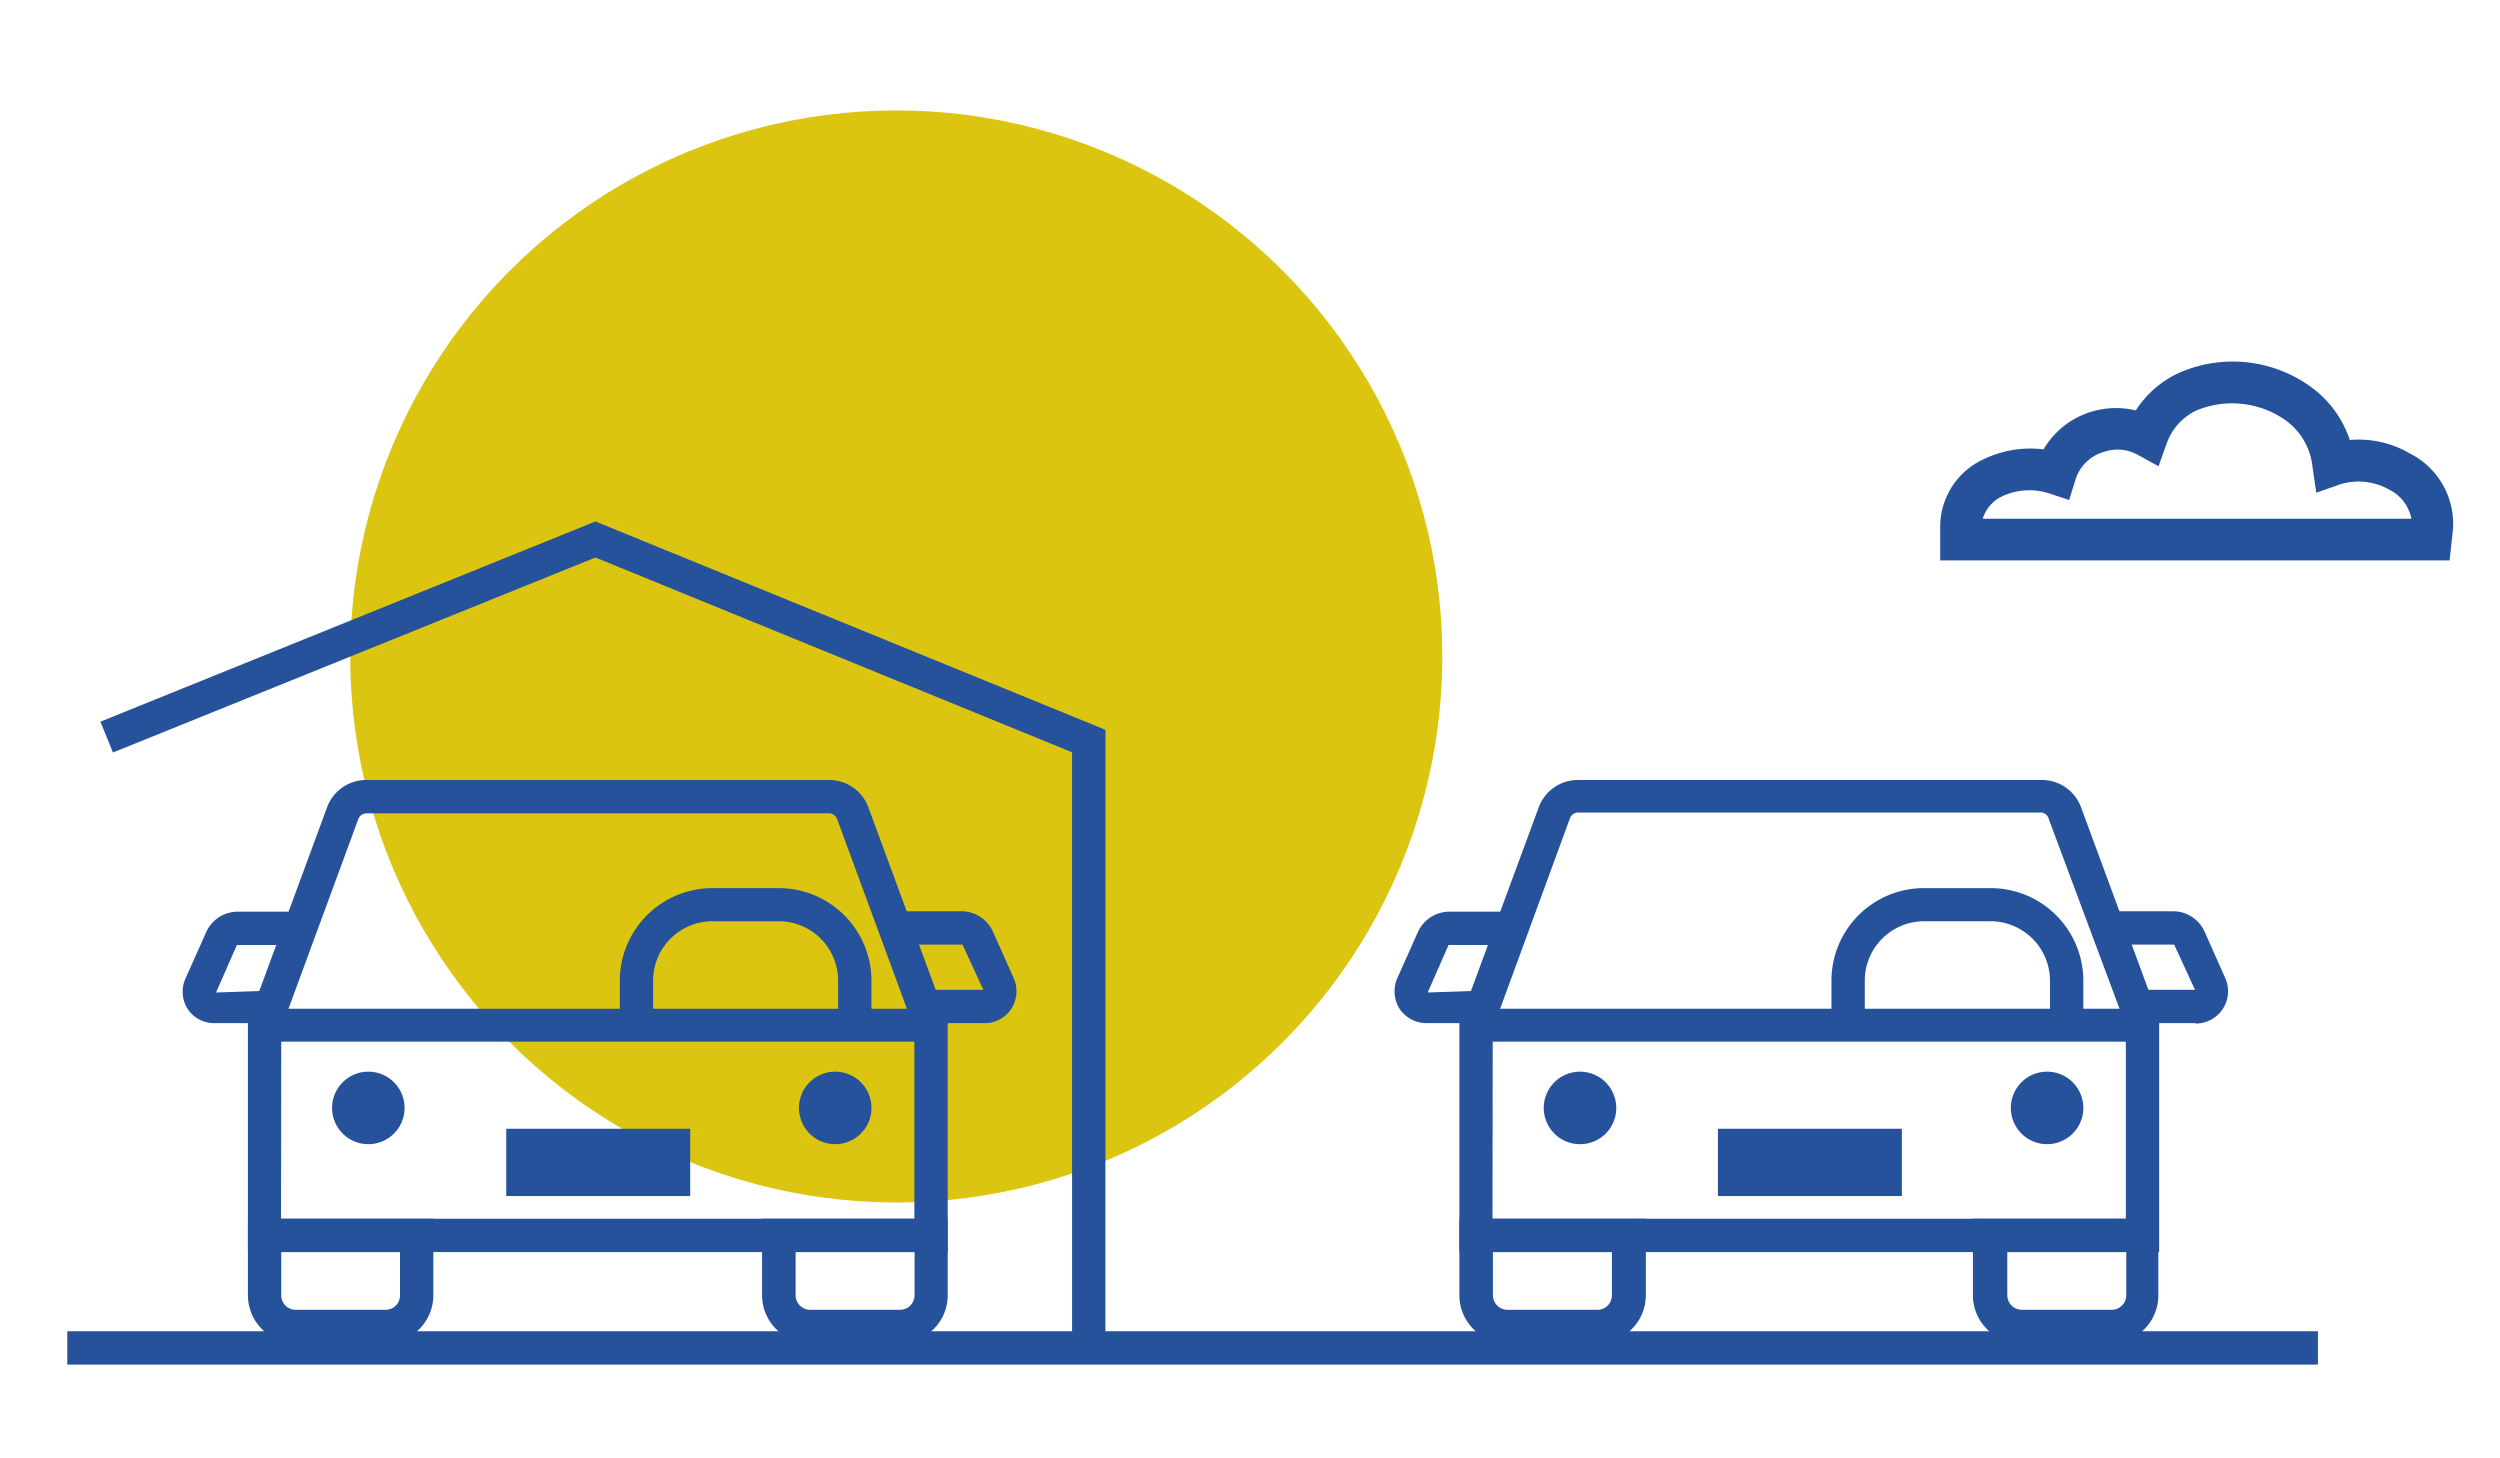 <svg xmlns="http://www.w3.org/2000/svg" viewBox="0 0 120 70"><defs><style>.cls-1{fill:#25529b;}.cls-2{fill:#dbc510;}</style></defs><g id="Livello_5" data-name="Livello 5"><path class="cls-1" d="M117.58,26.9H93.13V25.24A3.57,3.57,0,0,1,95.31,22a5.14,5.14,0,0,1,2.78-.43,4,4,0,0,1,2.21-1.78,4.09,4.09,0,0,1,2.22-.09,4.86,4.86,0,0,1,2.07-1.8h0a6.39,6.39,0,0,1,6.26.62,5.13,5.13,0,0,1,1.94,2.6,4.87,4.87,0,0,1,2.89.65,3.78,3.78,0,0,1,2.06,3.66Zm-22.41-2h20.58a2,2,0,0,0-1.07-1.4,3,3,0,0,0-2.33-.26l-1.17.41L111,22.41a3.14,3.14,0,0,0-1.34-2.27,4.46,4.46,0,0,0-4.25-.43A2.78,2.78,0,0,0,104,21.29l-.39,1.09-1-.55a2,2,0,0,0-1.62-.14A2,2,0,0,0,99.63,23l-.31,1-1-.33a3.08,3.08,0,0,0-2.19.14A1.77,1.77,0,0,0,95.17,24.9Z"/><g id="Livello_1" data-name="Livello 1"><circle id="Ellisse_2" data-name="Ellisse 2" class="cls-2" cx="43.02" cy="31.51" r="26.21"/></g><path class="cls-1" d="M45.49,60.1H11.9V48.42H45.49Zm-32-1.6H43.89V50H13.5Z"/><path class="cls-1" d="M43.93,49.5,40.18,39.31a.42.42,0,0,0-.39-.27H17.59a.42.42,0,0,0-.39.27L13.45,49.5l-1.51-.56L15.7,38.75a2,2,0,0,1,1.89-1.31h22.2a2,2,0,0,1,1.89,1.31l3.76,10.19Z"/><path class="cls-1" d="M47.2,49.11H44.77v-1.6H47.2l-1-2.17-3.17,0v-1.6h3.12a1.66,1.66,0,0,1,1.52,1l1,2.24a1.55,1.55,0,0,1-.14,1.46A1.52,1.52,0,0,1,47.2,49.11Z"/><path class="cls-1" d="M12.74,49.11H10.31A1.52,1.52,0,0,1,9,48.42,1.55,1.55,0,0,1,8.89,47l1-2.24a1.66,1.66,0,0,1,1.52-1h3.12v1.6H11.37l-1,2.28,2.37-.08Z"/><path class="cls-1" d="M18.5,64.47H14.19a2.3,2.3,0,0,1-2.29-2.29V58.5h8.9v3.68A2.3,2.3,0,0,1,18.5,64.47Zm-5-4.37v2.08a.69.69,0,0,0,.69.69H18.5a.69.69,0,0,0,.7-.69V60.1Z"/><path class="cls-1" d="M43.19,64.47H38.88a2.3,2.3,0,0,1-2.3-2.29V58.5h8.91v3.68A2.3,2.3,0,0,1,43.19,64.47Zm-5-4.37v2.08a.7.7,0,0,0,.7.69h4.31a.7.7,0,0,0,.7-.69V60.1Z"/><rect class="cls-1" x="24.3" y="54.18" width="8.83" height="3.23"/><circle class="cls-1" cx="17.69" cy="53.19" r="0.93"/><path class="cls-1" d="M17.69,54.92a1.74,1.74,0,1,1,1.73-1.73A1.74,1.74,0,0,1,17.69,54.92Zm0-1.87a.13.13,0,0,0-.13.14c0,.14.26.14.26,0A.13.13,0,0,0,17.69,53.05Z"/><circle class="cls-1" cx="40.09" cy="53.19" r="0.93"/><path class="cls-1" d="M40.09,54.92a1.74,1.74,0,1,1,1.74-1.73A1.74,1.74,0,0,1,40.09,54.92Zm0-1.87a.13.13,0,0,0-.13.14c0,.14.27.14.27,0A.14.14,0,0,0,40.09,53.05Z"/><path class="cls-1" d="M41.83,48.57h-1.6v-1.5a2.85,2.85,0,0,0-2.84-2.85h-3.2a2.85,2.85,0,0,0-2.84,2.85v1.5h-1.6v-1.5a4.45,4.45,0,0,1,4.44-4.44h3.2a4.45,4.45,0,0,1,4.44,4.44Z"/><rect class="cls-1" x="3.23" y="63.9" width="108.03" height="1.6"/><path class="cls-1" d="M103.64,60.1H70.05V48.42h33.59Zm-32-1.6h30.4V50H71.65Z"/><path class="cls-1" d="M71.61,49.5l-1.51-.56,3.76-10.19a2,2,0,0,1,1.89-1.31H98a2,2,0,0,1,1.89,1.31l3.76,10.19-1.51.56L98.34,39.31A.42.42,0,0,0,98,39H75.75a.42.42,0,0,0-.39.27Z"/><path class="cls-1" d="M105.36,49.11h-2.43v-1.6h2.43l-1-2.17-3.17,0v-1.6h3.12a1.66,1.66,0,0,1,1.52,1l1,2.25a1.55,1.55,0,0,1-1.42,2.14Z"/><path class="cls-1" d="M70.9,49.11H68.47a1.55,1.55,0,0,1-1.29-.69A1.57,1.57,0,0,1,67.05,47l1-2.24a1.66,1.66,0,0,1,1.52-1h3.12v1.6H69.53l-1,2.28,2.38-.08Z"/><path class="cls-1" d="M76.66,64.47H72.35a2.3,2.3,0,0,1-2.3-2.29V58.5H79v3.68A2.3,2.3,0,0,1,76.66,64.47Zm-5-4.37v2.08a.7.7,0,0,0,.7.69h4.31a.69.69,0,0,0,.7-.69V60.1Z"/><path class="cls-1" d="M101.35,64.47H97a2.3,2.3,0,0,1-2.3-2.29V58.5h8.9v3.68A2.29,2.29,0,0,1,101.35,64.47Zm-5-4.37v2.08a.7.7,0,0,0,.7.69h4.31a.7.7,0,0,0,.7-.69V60.1Z"/><rect class="cls-1" x="82.46" y="54.18" width="8.83" height="3.23"/><circle class="cls-1" cx="75.85" cy="53.19" r="0.93"/><path class="cls-1" d="M75.85,54.92a1.74,1.74,0,1,1,1.73-1.73A1.73,1.73,0,0,1,75.85,54.92Zm0-1.87a.13.13,0,0,0-.13.14c0,.14.26.14.26,0A.13.13,0,0,0,75.85,53.05Z"/><circle class="cls-1" cx="98.25" cy="53.19" r="0.93"/><path class="cls-1" d="M98.25,54.92A1.74,1.74,0,1,1,100,53.19,1.74,1.74,0,0,1,98.25,54.92Zm0-1.87a.13.13,0,0,0-.13.14c0,.14.27.14.27,0A.14.14,0,0,0,98.25,53.05Z"/><path class="cls-1" d="M100,48.57h-1.6v-1.5a2.86,2.86,0,0,0-2.85-2.85H92.35a2.85,2.85,0,0,0-2.84,2.85v1.5h-1.6v-1.5a4.44,4.44,0,0,1,4.44-4.44h3.19A4.45,4.45,0,0,1,100,47.07Z"/><polygon class="cls-1" points="53.06 64.31 51.46 64.31 51.46 36.11 28.58 26.76 5.42 36.12 4.82 34.64 28.58 25.03 53.06 35.03 53.06 64.31"/></g></svg>